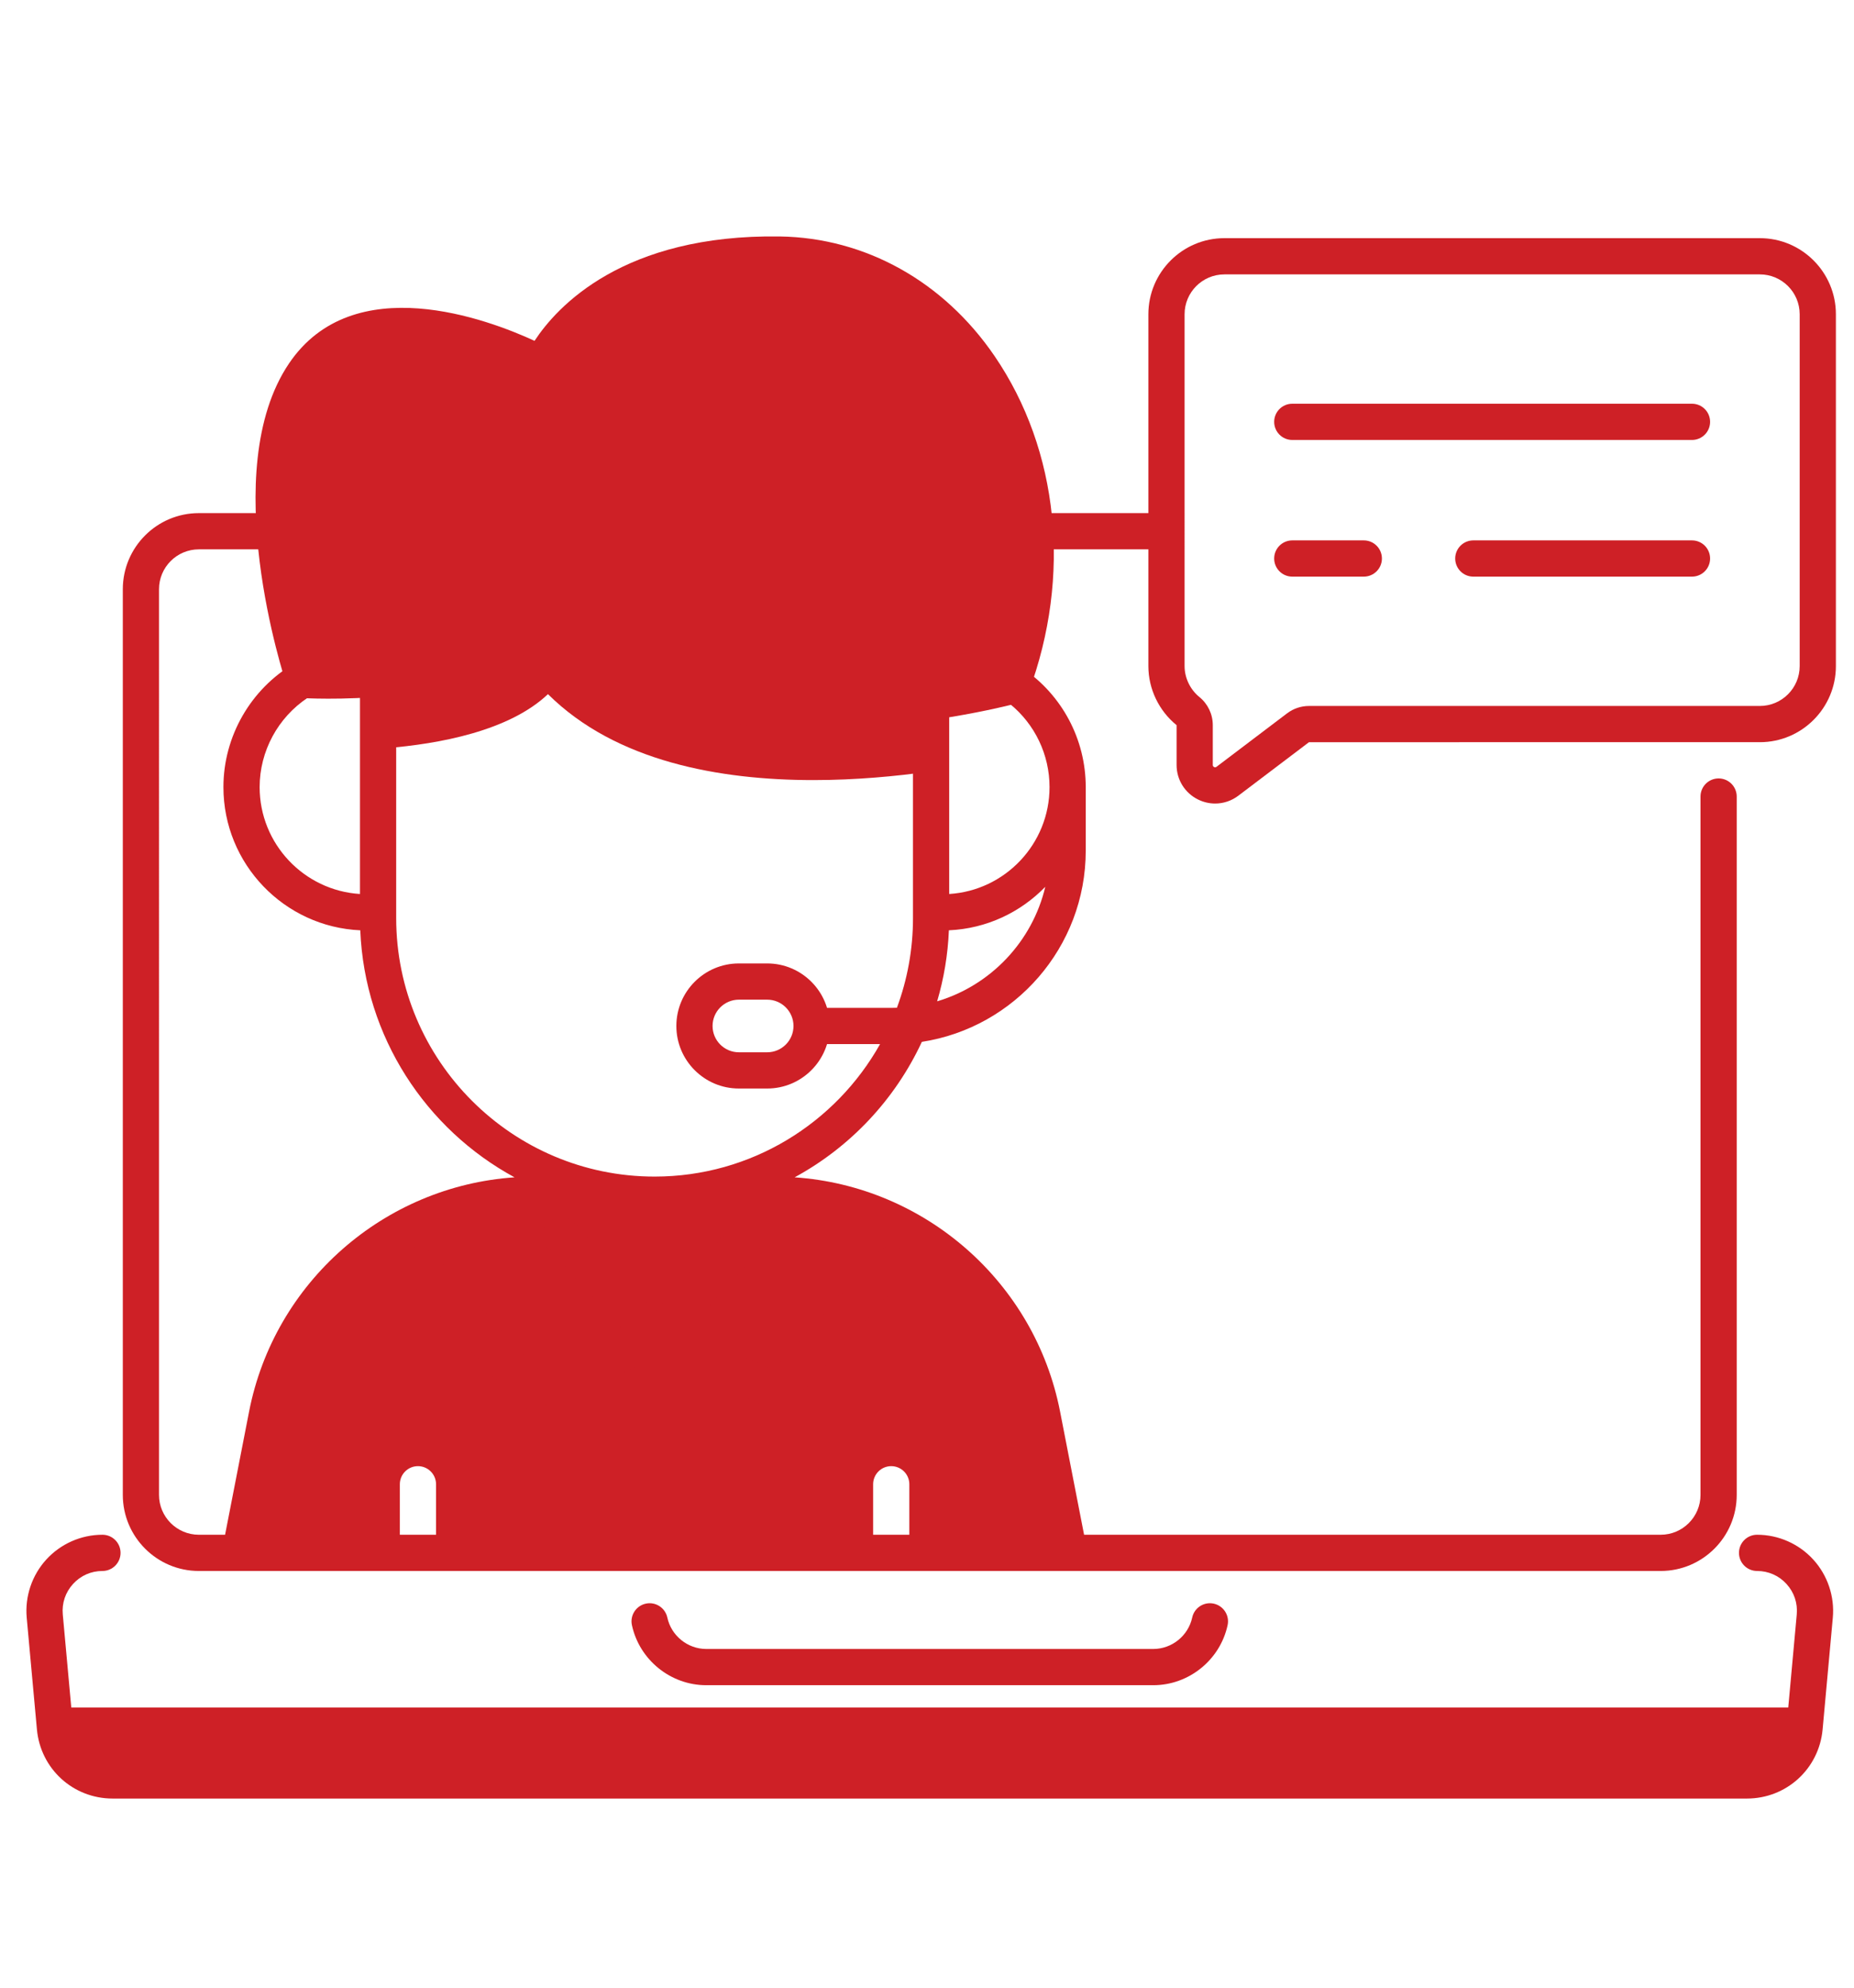 <svg xmlns="http://www.w3.org/2000/svg" xmlns:xlink="http://www.w3.org/1999/xlink"
    style="enable-background:new 0 0 512 512;/* fill: #CE2026 !important; */" version="1.1" width="56" height="60"
    viewBox="0 0 512 512" xml:space="preserve">
    <style type="text/css">
        .st0 {
            display: none;
        }

        .st1 {
            fill: #CE2026;
        }

        .st2 {
            fill: #CE2026;
        }

        .st3 {
            fill: #CE2026;
        }

        .st4 {
            fill: #CE2026;
        }
    </style>
    <g id="Layer_1" />
    <g class="st0" id="Layer_3" />
    <g class="st0" id="Layer_5" />
    <g id="Layer_4">
        <g>
            <path class="st1"
                d="M106.429,188.219c15.021-1.199,34.201-4.805,44.9-14.931c18.791,18.668,47.603,23.72,73.307,23.719    c11.785-0.001,22.917-1.064,32.127-2.365l-1-22.441c-9.01,1.237-19.765,2.225-31.127,2.225    c-25.705,0.001-54.516-5.051-73.307-23.719c-10.739,10.163-30.021,13.758-45.066,14.944L106.429,188.219z" />
            <path class="st1"
                d="M15.425,452.973h483.13c0,0,7.304,18.261-38.087,18.261s-432,0-432,0S12.314,468.719,15.425,452.973z" />
            <g>
                <g>
                    <path class="st2"
                        d="M485.235,405.282c-2.762,0-5,2.239-5,5s2.238,5,5,5c3.129,0,6.015,1.273,8.124,3.584      c2.11,2.311,3.115,5.3,2.83,8.416l-2.815,30.808c-0.521,5.701-5.23,10-10.954,10H31.107c-5.724,0-10.434-4.299-10.954-10      l-2.815-30.808c-0.285-3.116,0.72-6.105,2.83-8.416c2.109-2.312,4.995-3.584,8.124-3.584c2.762,0,5-2.239,5-5s-2.238-5-5-5      c-5.888,0-11.541,2.494-15.51,6.843c-3.97,4.348-5.938,10.205-5.403,16.068l2.815,30.808      c0.995,10.883,9.985,19.089,20.913,19.089H482.42c10.928,0,19.918-8.207,20.913-19.089l2.815-30.808      c0.535-5.863-1.434-11.72-5.403-16.068C496.776,407.776,491.123,405.282,485.235,405.282z" />
                    <path class="st2"
                        d="M329.239,428.129c-1.086,5.029-5.607,8.679-10.752,8.679H195.04c-5.145,0-9.666-3.65-10.752-8.679      c-0.583-2.698-3.241-4.416-5.943-3.832c-2.699,0.583-4.415,3.244-3.832,5.943c2.074,9.6,10.707,16.568,20.527,16.568h123.447      c9.82,0,18.453-6.968,20.527-16.568c0.583-2.699-1.133-5.36-3.832-5.943C332.479,423.714,329.823,425.431,329.239,428.129z" />
                    <path class="st2"
                        d="M54.916,415.282h403.695c11.579,0,21-9.42,21-21V201.55c0-2.761-2.238-5-5-5s-5,2.239-5,5v192.732      c0,6.065-4.935,11-11,11H299.38l-6.623-33.964c-6.982-35.8-37.354-62.233-73.311-64.679      c15.36-8.334,27.736-21.478,35.132-37.388c25.595-3.93,45.261-26.101,45.261-52.779v-17.524c0-13.15-6.51-25.405-17.412-32.784      c-7.073-4.566-11.865,8.919-3.496,9.849c6.874,5.594,10.908,13.988,10.908,22.936c0,15.677-12.269,28.536-27.708,29.497v-53.118      c0-2.761-2.238-5-5-5s-5,2.239-5,5v59.749c0,8.703-1.572,17.045-4.437,24.763c-0.417,0.012-0.833,0.032-1.253,0.032h-18.659      c-2.762,0-5,2.239-5,5s2.238,5,5,5h15.258c-12.225,21.79-35.539,36.557-62.25,36.564h-0.039      c-39.34-0.01-71.341-32.018-71.341-71.359v-66.149c0-2.761-2.238-5-5-5s-5,2.239-5,5v59.518      c-15.439-0.961-27.708-13.82-27.708-29.497c0-9.911,5.047-19.213,13.275-24.664c0.181-0.038,0.361-0.086,0.541-0.145      c2.623-0.86,4.053-3.685,3.192-6.309l-0.087-0.27c-0.464-1.443-1.558-2.598-2.973-3.14c-1.416-0.541-3.001-0.413-4.31,0.352      c-12.114,7.075-19.64,20.17-19.64,34.175c0,21.221,16.797,38.587,37.794,39.516c1.214,29.443,18.134,54.901,42.599,68.176      c-35.958,2.446-66.329,28.879-73.311,64.679l-6.623,33.964h-7.245c-6.065,0-11-4.935-11-11V144.327c0-6.065,4.935-11,11-11      h21.001c2.762,0,5-2.239,5-5s-2.238-5-5-5H54.916c-11.579,0-21,9.42-21,21v249.955      C33.916,405.862,43.337,415.282,54.916,415.282z M262.045,238.463c10.425-0.461,19.809-4.976,26.621-12.003      c-3.577,15.121-15.077,27.204-29.864,31.606C260.649,251.809,261.765,245.244,262.045,238.463z M246.122,386.352      c2.762,0,5,2.239,5,5v13.93h-10v-13.93C241.122,388.591,243.36,386.352,246.122,386.352z M110.419,391.352c0-2.761,2.238-5,5-5      s5,2.239,5,5v13.93h-10V391.352z" />
                    <path class="st2"
                        d="M486,47.442H338.134c-11.579,0-21,9.42-21,21v54.885h-31.368c-2.762,0-5,2.239-5,5s2.238,5,5,5h31.368      v32.223c0,6.33,2.926,12.343,7.79,16.299v10.979c0,4.066,2.262,7.717,5.903,9.527c1.513,0.752,3.136,1.123,4.749,1.123      c2.268,0,4.515-0.732,6.409-2.167l19.504-14.763H486c11.579,0,21-9.42,21-21V68.442C507,56.863,497.579,47.442,486,47.442z       M497,165.55c0,6.065-4.935,11-11,11H361.489c-2.179,0-4.298,0.712-6.035,2.027L335.95,193.34      c-0.124,0.094-0.246,0.14-0.374,0.14c-0.095,0-0.192-0.025-0.297-0.077c-0.242-0.121-0.355-0.302-0.355-0.573V181.85      c0-3.01-1.355-5.859-3.69-7.758c-2.567-2.088-4.1-5.281-4.1-8.542V68.442c0-6.065,4.935-11,11-11H486c6.065,0,11,4.935,11,11      V165.55z" />
                </g>
                <path class="st3"
                    d="M211.869,257.609c4.004,0,7.262,3.257,7.262,7.261s-3.258,7.261-7.262,7.261h-7.825     c-4.004,0-7.262-3.257-7.262-7.261s3.258-7.261,7.262-7.261H211.869L211.869,257.609z M211.869,247.609h-7.825     c-9.519,0-17.262,7.743-17.262,17.261s7.743,17.261,17.262,17.261h7.825c9.519,0,17.262-7.743,17.262-17.261     S221.388,247.609,211.869,247.609L211.869,247.609z" />
                <g>
                    <path class="st4"
                        d="M242.392,327.371l-28.93,32.413l-24.298-10.432l22.505-24.936c1.85-2.05,1.688-5.212-0.362-7.062      c-2.051-1.851-5.212-1.688-7.062,0.362l-23.475,26.011l-22.134-24.525c-1.85-2.049-5.011-2.212-7.062-0.362      c-2.051,1.85-2.212,5.012-0.362,7.062l21.164,23.451l-24.298,10.432l-28.93-32.413c-1.84-2.06-5.001-2.24-7.06-0.401      c-2.061,1.839-2.24,5-0.401,7.06l31.326,35.098c0.97,1.086,2.337,1.67,3.731,1.67c0.664,0,1.335-0.132,1.972-0.406      l27.053-11.615v46.505h10v-46.505l27.053,11.615c1.974,0.849,4.271,0.339,5.703-1.265l31.326-35.098      c1.839-2.061,1.659-5.221-0.401-7.06C247.392,325.131,244.23,325.311,242.392,327.371z" />
                    <path class="st4"
                        d="M274.646,79.96c-14.082-20.594-35.673-32.617-59.235-32.985c-43.364-0.658-61.651,19.437-67.79,28.806      c-12.855-5.93-50.064-19.986-67.802,6.235c-20.036,29.62-1.404,86.545-0.602,88.954c0.651,1.955,2.436,3.31,4.493,3.413      c5.634,0.28,50.834,1.921,66.568-16.776c18.24,19.969,47.715,25.311,74.044,25.311c29.063,0,54.293-6.512,56.334-7.053      c1.57-0.416,2.841-1.569,3.407-3.092C295.975,140.7,292.454,106.004,274.646,79.96z" />
                </g>
                <g>
                    <g>
                        <path class="st3"
                            d="M467.259,103.138H356.875c-2.762,0-5-2.239-5-5s2.238-5,5-5h110.384c2.762,0,5,2.239,5,5       S470.021,103.138,467.259,103.138z" />
                    </g>
                    <g>
                        <path class="st3"
                            d="M467.259,140.855h-60.392c-2.762,0-5-2.239-5-5s2.238-5,5-5h60.392c2.762,0,5,2.239,5,5       S470.021,140.855,467.259,140.855z" />
                    </g>
                    <g>
                        <path class="st3"
                            d="M376.629,140.855h-19.754c-2.762,0-5-2.239-5-5s2.238-5,5-5h19.754c2.762,0,5,2.239,5,5       S379.391,140.855,376.629,140.855z" />
                    </g>
                </g>
            </g>
        </g>
    </g>
</svg>
